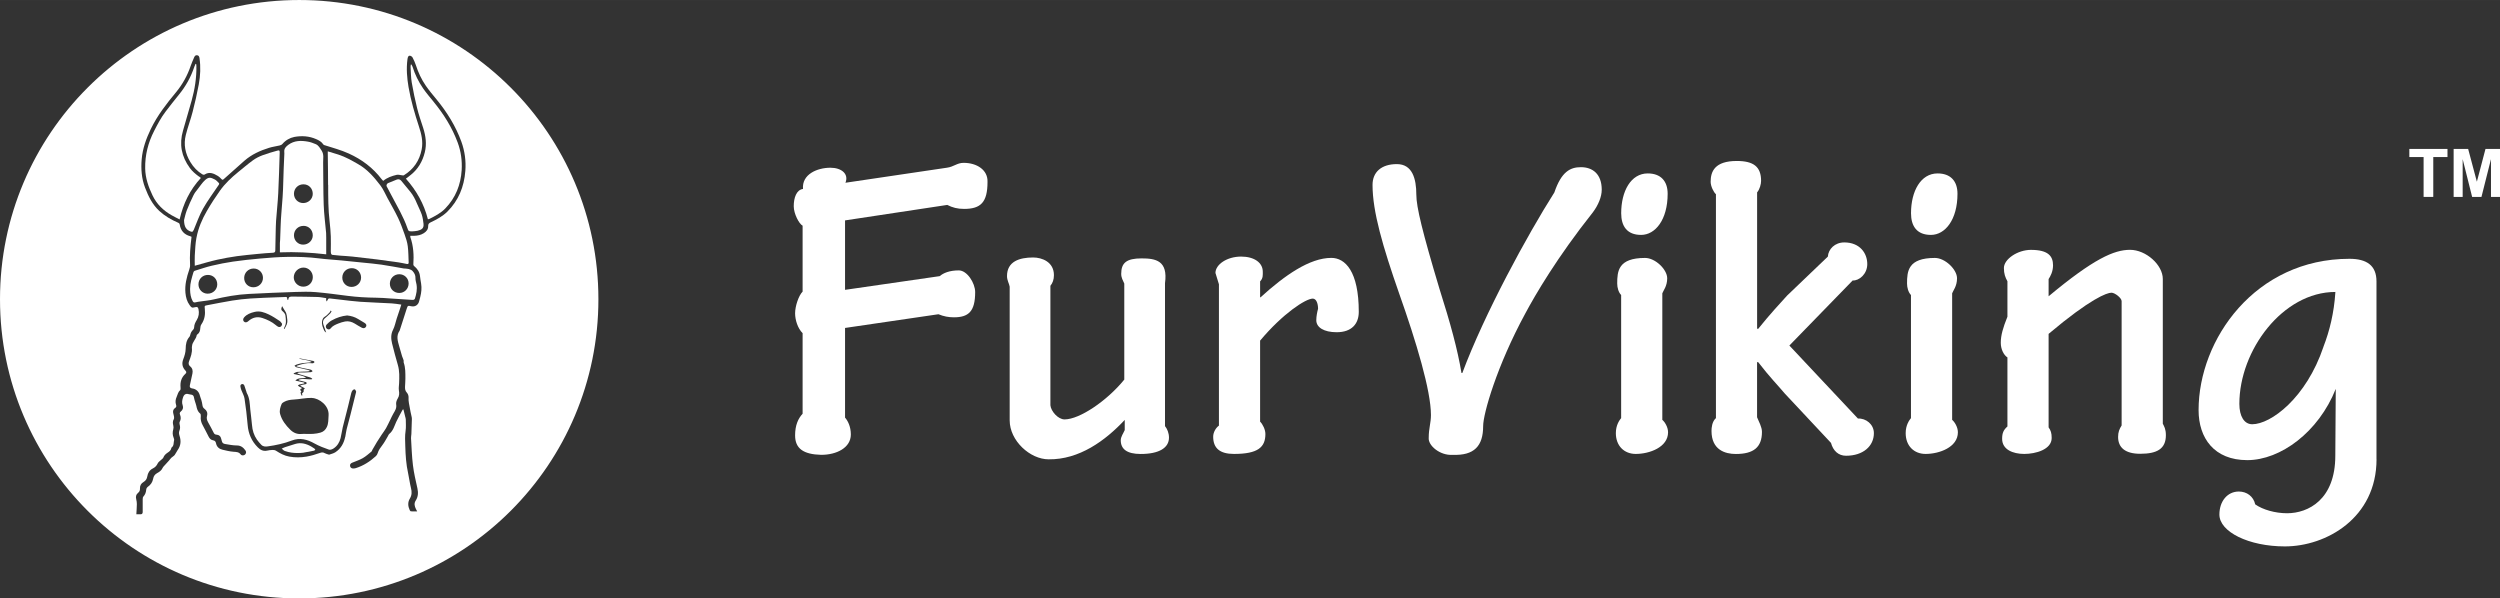 <?xml version="1.0" encoding="UTF-8"?><svg id="Ebene_1" xmlns="http://www.w3.org/2000/svg" width="175mm" height="41.89mm" viewBox="0 0 496.07 118.74"><rect x="0" y="0" width="496.07" height="118.74" fill="#333333" stroke="none"/><defs><style>.cls-1{fill:#fff;}</style></defs><g><path class="cls-1" d="M167.69,82.87c.53,.61,1.14,1.76,1.14,3.34,0,2.63-2.81,4.04-5.88,4.04-3.51-.09-5.18-1.23-5.18-3.86,0-2.02,.61-3.34,1.49-4.3v-15.98c-.97-.96-1.49-2.63-1.49-3.95,0-1.4,.7-3.51,1.49-4.3v-13.08c-.7-.35-1.76-2.37-1.76-3.86,0-1.67,.53-3.25,1.84-3.43-.26-2.9,2.81-4.21,5.44-4.21,2.2,0,3.69,1.23,2.98,2.98l20.11-2.98c1.4-.18,2.02-.97,3.34-.97,2.63,0,4.83,1.41,4.74,3.78,0,4.04-1.32,5.36-4.65,5.36-1.32,0-2.28-.26-3.34-.79l-20.28,3.07v13.78l18.79-2.72c.7-.61,1.93-1.14,3.78-1.14,1.67,0,3.25,2.55,3.25,4.3,0,3.86-1.32,5.01-4.22,5.01-1.05,0-2.02-.18-3.07-.61l-18.53,2.72v17.83Z"/><path class="cls-1" d="M208.43,80.41c.09,1.14,1.49,2.81,2.81,2.81,2.98,0,8.43-3.69,11.85-7.9v-19.05c-.26-.61-.61-1.14-.61-1.93,0-2.19,1.05-3.07,4.04-3.07,2.81,0,5.27,.44,4.65,4.92v28.36c.44,.53,.79,1.4,.79,2.28,0,2.02-1.93,3.25-5.62,3.25-2.72,0-3.95-.97-3.95-2.72,0-.7,.53-1.41,.79-2.02v-2.02c-3.86,4.13-9.04,7.9-15.1,7.82-3.69,0-7.73-3.69-7.73-7.73v-26.52c-.09-.61-.53-1.23-.53-2.11,0-2.9,2.46-3.69,5.18-3.69,1.76,0,4.13,.88,4.13,3.51,0,.88-.26,1.58-.7,2.11v23.71Z"/><path class="cls-1" d="M241.88,56.44l-.7-2.28c0-1.67,2.28-3.25,5.09-3.25,2.63,0,4.3,1.23,4.3,2.99,0,.61,.09,1.32-.53,1.93v3.16h.09c4.83-4.39,9.75-7.82,14.05-7.82,2.72,0,5.44,2.63,5.44,10.71,0,2.37-1.4,4.04-4.39,4.04-2.55,0-4.04-.97-4.04-2.37,0-.79,.18-1.67,.35-2.28,0-1.05-.35-2.02-1.05-2.02-1.4,0-5.97,2.98-10.45,8.34v16.07c.53,.53,1.05,1.58,1.05,2.46,0,2.63-1.49,3.95-6.23,3.95-2.81,0-4.13-1.14-4.13-3.42,0-.88,.53-1.76,1.14-2.2v-28.01Z"/><path class="cls-1" d="M290.17,74c4.39-11.77,12.91-27.39,18.26-35.82,1.4-4.13,3.16-5.01,5.27-5.01,2.28,0,4.13,1.32,4.13,4.48,0,1.4-.7,3.07-1.76,4.48-7.11,8.96-11.41,16.33-13.43,20.11-5.62,10.36-8.34,19.85-8.34,22.3,0,3.95-1.76,5.88-6.06,5.71-2.46,.18-4.92-1.84-4.74-3.42,0-1.84,.44-2.9,.44-4.48,0-4.83-2.9-14.49-6.32-24.15-3.25-9.31-5.27-16.24-5.27-21.51,0-2.55,1.76-4.13,4.83-4.13s3.86,2.9,3.86,6.06c0,2.46,1.23,7.46,4.57,18.62,2.2,6.94,3.6,12.03,4.39,16.77h.18Z"/><path class="cls-1" d="M321.69,58.55c-.53-.53-.79-1.49-.79-2.28,0-2.46,.18-5.09,5.53-5.09,2.02,0,4.39,2.28,4.39,4.04,0,1.58-.79,2.46-.97,2.98v25.11c.44,.35,1.14,1.4,1.14,2.46,0,2.98-3.69,4.3-6.41,4.3-2.28,0-3.95-1.58-3.95-4.13,0-1.58,.7-2.55,1.05-2.98v-24.41Zm9.22-20.11c0,5.18-2.46,8.17-5.27,8.17s-3.95-1.76-3.95-4.3c0-4.39,1.93-7.9,5.27-7.9,2.55,0,3.95,1.49,3.95,4.04Z"/><path class="cls-1" d="M348.64,65.13l.18,.18c2.55-3.16,4.3-5.01,5.8-6.67l8.08-7.73c.09-1.49,1.4-2.81,3.25-2.81,3.07,0,4.57,2.11,4.57,4.3,0,2.02-1.67,3.34-2.9,3.25l-12.56,12.91,13.61,14.49c1.58-.09,3.16,1.14,3.16,2.9,0,2.55-2.11,4.48-5.53,4.48-1.49,0-2.55-.96-2.98-2.55l-9.13-9.75c-1.32-1.58-2.99-3.25-5.36-6.32l-.18,.09v10.89c.35,.88,.97,1.93,.97,2.9,0,3.07-1.67,4.39-5.18,4.39-2.11,0-4.83-.79-4.83-4.57,0-.61,.09-1.85,.88-2.55V38.53c-.44-.35-1.05-1.58-1.05-2.46,0-2.02,.79-4.13,5.18-4.13,3.34,0,4.83,1.14,4.83,3.95,0,.61-.26,1.67-.79,2.28v26.96Z"/><path class="cls-1" d="M379.2,58.55c-.53-.53-.79-1.49-.79-2.28,0-2.46,.18-5.09,5.53-5.09,2.02,0,4.39,2.28,4.39,4.04,0,1.58-.79,2.46-.97,2.98v25.11c.44,.35,1.14,1.4,1.14,2.46,0,2.98-3.69,4.3-6.41,4.3-2.28,0-3.95-1.58-3.95-4.13,0-1.58,.7-2.55,1.05-2.98v-24.41Zm9.22-20.11c0,5.18-2.46,8.17-5.27,8.17s-3.95-1.76-3.95-4.3c0-4.39,1.93-7.9,5.27-7.9,2.55,0,3.95,1.49,3.95,4.04Z"/><path class="cls-1" d="M406.5,84.8c.44,.61,.61,1.14,.61,2.11,0,2.28-3.16,3.16-5.44,3.16s-4.39-.88-4.39-2.99c0-1.14,.26-1.76,1.05-2.46v-13.7c-.7-.44-1.32-1.58-1.32-2.9,0-1.49,.44-2.99,1.32-5.18v-7.03c-.44-.79-.7-1.49-.7-2.63,0-1.76,2.72-3.6,5.36-3.6,3.42,0,4.39,1.23,4.39,3.07,0,1.23-.53,2.2-.88,2.72v3.42c8.95-7.46,13-9.22,16.16-9.22s6.5,2.98,6.5,5.79v28.71c.26,.53,.61,1.05,.61,2.28,0,2.72-1.76,3.69-5.09,3.69-2.98,0-4.39-1.23-4.39-3.34,0-.97,.26-1.58,.7-2.28v-24.67c0-.61-1.32-1.67-2.02-1.67-.88,0-4.13,1.14-12.47,8.17v18.53Z"/><path class="cls-1" d="M471.57,91.12c0,11.68-10.01,17.3-18.18,17.3-7.2,0-13-2.9-13-6.32,0-2.63,1.58-4.57,3.86-4.57,1.58,0,2.9,.97,3.25,2.55,1.49,1.05,3.95,1.76,6.32,1.76,4.21,0,9.57-2.72,9.57-11.42,0-4.48,.09-8.87,.09-13.26-3.42,8.6-10.98,14.14-17.56,14.14s-9.66-4.39-9.66-9.92c0-14.05,11.24-30.03,29.94-30.03,3.42,0,5.36,1.32,5.36,4.48v35.3Zm-10.54-22.3c1.23-3.16,2.11-6.76,2.37-10.8v-.09c-10.45,0-19.05,11.59-19.05,22.21,0,2.46,.97,4.04,2.55,4.04,3.69,0,10.71-5.18,14.14-15.37Z"/></g><g><path class="cls-1" d="M480.91,39.07v-7.91h-2.83v-1.61h7.57v1.61h-2.82v7.91h-1.92Z"/><path class="cls-1" d="M486.87,39.07v-9.52h2.88l1.73,6.5,1.71-6.5h2.88v9.52h-1.79v-7.5l-1.89,7.5h-1.85l-1.88-7.5v7.5h-1.79Z"/></g><g><path class="cls-1" d="M38.42,45.67c.6-1.43,1.11-2.92,1.87-4.27,.92-1.63,2.05-3.14,3.1-4.7,.12-.18,.15-.3-.02-.45-.24-.22-.45-.49-.73-.63-.81-.41-1.2-.55-1.92,.09-.61,.54-1.01,1.23-1.51,1.84-.31,.37-.61,.77-.82,1.2-.48,.98-.94,1.98-1.33,3-.27,.7-.41,1.45-.54,1.92,.02,1.37,.45,1.97,1.35,2.28,.33,.11,.41,0,.53-.29Z"/><path class="cls-1" d="M38.98,47.17c-.22,1.16-.25,2.35-.33,3.53-.04,.65,0,1.31,0,2.03,.22-.06,.34-.1,.46-.13,1.32-.36,2.63-.76,3.97-1.06,1.3-.29,2.61-.52,3.93-.71,1.38-.19,2.77-.31,4.16-.45,.99-.1,1.99-.18,2.98-.23,.36-.02,.48-.15,.48-.49,.01-1.15,.04-2.29,.07-3.44,.02-.8,.03-1.6,.08-2.39,.13-1.83,.34-3.65,.43-5.48,.14-2.69,.2-5.38,.29-8.07,.01-.43-.06-.51-.47-.39-.98,.28-1.97,.55-2.92,.91-.67,.25-1.33,.58-1.91,1-1.02,.74-1.97,1.56-2.95,2.35-1.34,1.09-2.6,2.27-3.6,3.68-.93,1.31-1.81,2.66-2.61,4.05-.95,1.64-1.7,3.4-2.05,5.27Z"/><path class="cls-1" d="M39.45,35.01c-.66-.49-1.28-1-1.78-1.68-1.66-2.27-2.15-4.72-1.35-7.43,.58-1.98,1.15-3.97,1.71-5.96,.62-2.23,.98-4.5,.94-6.83,0-.14-.03-.28-.04-.41-.04,0-.09-.02-.13-.03-.08,.18-.17,.36-.23,.55-.68,2.06-1.72,3.92-3.09,5.59-.89,1.09-1.75,2.2-2.61,3.32-.91,1.18-1.59,2.5-2.27,3.82-1.21,2.35-1.84,4.83-1.79,7.48,.03,1.91,.65,3.65,1.45,5.33,.83,1.75,2.16,3.03,3.83,3.97,.49,.28,1,.52,1.55,.81,.73-3.15,2.04-5.89,4.22-8.23-.16-.13-.28-.22-.39-.31Z"/><path class="cls-1" d="M65.12,36.69c0,2.45,0,4.89,.29,7.32,.11,.96,.19,1.93,.23,2.9,.04,.98,0,1.97,0,2.95,0,.17,.02,.35,.07,.51,.03,.08,.14,.19,.22,.2,.54,.07,1.09,.12,1.64,.16,.78,.06,1.57,.09,2.35,.18,1.63,.18,3.27,.37,4.9,.57,1.42,.18,2.84,.37,4.25,.58,.56,.08,1.12,.22,1.68,.32,.24,.04,.36-.07,.34-.3-.05-1.08-.04-2.17-.18-3.24-.1-.79-.36-1.58-.63-2.34-.39-1.1-.79-2.21-1.29-3.26-.63-1.32-1.38-2.6-2.08-3.89-.47-.87-.85-1.8-1.44-2.57-1.23-1.6-2.53-3.13-4.34-4.17-1.3-.75-2.59-1.49-4.03-1.95-.66-.21-1.33-.41-2.06-.63,0,.2,0,.33,0,.45,.02,2.07,.07,4.14,.06,6.21Z"/><path class="cls-1" d="M64.73,50.48c0-.21,0-.34,0-.48,0-.95,0-1.89,0-2.84,0-.31,0-.63-.02-.94-.16-1.87-.42-3.74-.48-5.62-.1-2.77-.06-5.54-.11-8.31-.02-.81,.21-1.64-.31-2.42-.33-.49-.59-1.03-1.16-1.27-.5-.21-1.02-.41-1.56-.5-1.35-.24-2.69-.24-3.87,.63-.47,.35-.87,.74-.81,1.4,.02,.22,.02,.45,0,.67-.07,1.76-.17,3.51-.2,5.27-.04,2.05-.19,4.08-.37,6.12-.16,1.77-.17,3.56-.25,5.34-.01,.24-.05,.47-.05,.71,0,.59,0,1.19,0,1.83,3.07-.12,6.1,.03,9.17,.39Zm-4.5-13.91c1.05,0,1.84,.83,1.83,1.9-.01,1.02-.87,1.83-1.92,1.82-1.03-.01-1.83-.84-1.81-1.88,.02-1.05,.84-1.85,1.9-1.84Zm-.01,8.24c1.05,0,1.85,.82,1.84,1.89,0,1.03-.86,1.84-1.91,1.84-1.04,0-1.83-.83-1.82-1.87,.01-1.05,.84-1.86,1.89-1.85Z"/><path class="cls-1" d="M61.74,88.59c-.99-.56-2.03-.84-3.16-.5-.68,.2-1.36,.42-2.03,.64-.22,.07-.43,.19-.65,.29,.21,.16,.4,.39,.63,.47,.86,.31,1.77,.41,2.59,.4,.41-.02,.73-.01,1.03-.06,.73-.12,1.45-.26,2.17-.41,.09-.02,.17-.12,.25-.19-.07-.08-.12-.18-.2-.24-.2-.14-.42-.28-.63-.4Z"/><path class="cls-1" d="M80.23,53.29c-1.52-.26-3.03-.56-4.55-.78-1.24-.18-2.5-.28-3.75-.41-1.41-.15-2.82-.29-4.24-.43-1.49-.14-2.98-.22-4.46-.41-2.05-.26-4.11-.32-6.16-.29-1.83,.02-3.66,.17-5.48,.33-1.8,.16-3.59,.35-5.38,.61-1.4,.2-2.8,.49-4.18,.81-1.04,.24-2.05,.6-3.08,.91-.23,.07-.48,.09-.57,.4-.31,1.06-.66,2.12-.66,3.24,0,.09,0,.17,0,.26,.02,.77,.13,1.51,.5,2.2,.13,.24,.28,.34,.57,.26,.33-.09,.68-.13,1.03-.18,.85-.13,1.71-.19,2.54-.39,2.32-.55,4.66-.98,7.04-1.1,3.07-.16,6.14-.29,9.22-.39,1.33-.04,2.68-.08,4,.03,2.12,.18,4.23,.47,6.34,.74,1.88,.24,3.77,.35,5.67,.37,.93,0,1.87,.09,2.8,.15,1.44,.09,2.88,.19,4.32,.28,.11,0,.23,.02,.33-.02,.09-.03,.21-.11,.24-.2,.3-.92,.49-1.85,.33-2.83-.07-.42-.23-.84-.21-1.25,.03-.6-.23-1.04-.59-1.44-.17-.19-.47-.3-.73-.38-.28-.08-.59-.06-.89-.11Zm-39.03,4.98c-1.03,0-1.83-.83-1.82-1.87,.01-1.05,.83-1.86,1.89-1.85,1.05,0,1.85,.82,1.84,1.89-.01,1.03-.86,1.84-1.91,1.83Zm9.06-1.27c-1.03,0-1.83-.83-1.81-1.87,.02-1.05,.84-1.85,1.89-1.85,1.03,0,1.84,.82,1.84,1.85,0,1.05-.85,1.88-1.91,1.87Zm9.91-.12c-1.03,0-1.9-.87-1.88-1.88,.02-1.04,.9-1.91,1.92-1.91,1.03,0,1.86,.84,1.86,1.9,0,1.07-.83,1.9-1.89,1.89Zm9.56,.05c-1.03-.01-1.82-.84-1.81-1.88,.02-1.05,.84-1.85,1.9-1.84,1.03,0,1.83,.82,1.83,1.86,0,1.05-.85,1.87-1.92,1.86Zm9.51,1.2c-1.07,0-1.88-.79-1.88-1.84,0-1.05,.81-1.87,1.86-1.88,1.04,0,1.86,.8,1.86,1.83,0,1.05-.81,1.89-1.85,1.89Z"/><path class="cls-1" d="M83.7,42.61c-.26-.76-.65-1.48-.96-2.22-.35-.84-.75-1.65-1.34-2.36-.59-.72-1.18-1.44-1.78-2.16-.24-.29-.55-.37-.91-.23-.56,.22-1.11,.44-1.66,.67-.11,.05-.23,.13-.28,.23-.06,.12-.11,.31-.05,.42,.31,.62,.66,1.23,.98,1.85,1.11,2.12,2.35,4.17,3.14,6.45,.22,.64,.25,.63,.9,.65,.37-.04,.75-.03,1.11-.12,.79-.2,1.29-.46,1.19-1.38-.07-.6-.15-1.22-.34-1.79Z"/><path class="cls-1" d="M86.01,20.15c-.71-.86-1.43-1.71-2.06-2.62-.91-1.32-1.61-2.75-2.09-4.29-.05-.16-.16-.31-.24-.46-.03,0-.07,.02-.1,.03-.02,.15-.06,.31-.05,.46,.07,1.03,.06,2.08,.23,3.09,.29,1.71,.65,3.41,1.07,5.1,.33,1.34,.79,2.64,1.21,3.95,.5,1.57,.72,3.15,.32,4.78-.45,1.85-1.37,3.41-2.89,4.59-.28,.22-.57,.43-.87,.67,2.09,2.35,3.59,4.98,4.37,8.06,.11-.03,.22-.04,.32-.09,1.13-.56,2.27-1.16,3.14-2.07,2.04-2.11,3.06-4.7,3.24-7.61,.11-1.86-.14-3.7-.79-5.45-1.11-3-2.79-5.68-4.82-8.14Z"/><path class="cls-1" d="M59.37,0C26.58,0,0,26.58,0,59.37s26.58,59.37,59.37,59.37,59.37-26.58,59.37-59.37S92.16,0,59.37,0Zm9.13,86.67c-.26,1.27-.85,2.35-1.96,3.07-.37,.24-.84,.33-1.24,.48-.33-.11-.62-.16-.84-.29-.34-.21-.62-.19-1-.05-.85,.31-1.74,.56-2.63,.72-1.13,.19-2.27,.21-3.42,0-1-.18-1.82-.63-2.64-1.16-.19-.12-.45-.17-.68-.16-.37,0-.75,.07-1.11,.14-.75,.16-1.32-.15-1.82-.65-1.24-1.23-1.88-2.72-2.02-4.46-.14-1.75-.36-3.49-.62-5.23-.08-.56-.41-1.09-.61-1.63-.09-.23-.16-.47-.2-.72-.04-.22,.02-.44,.27-.51,.27-.07,.43,.08,.52,.32,.14,.4,.27,.8,.4,1.21,.03,.08,.03,.18,.08,.25,.57,1,.58,2.12,.68,3.22,.1,1.03,.26,2.05,.34,3.08,.08,1.08,.38,2.06,.99,2.94,.25,.36,.54,.68,.84,1,.36,.39,.83,.4,1.32,.33,1.62-.23,3.22-.57,4.75-1.16,1.63-.62,3.08-.22,4.53,.6,.89,.5,1.88,.87,2.85,1.21,.25,.09,.67-.07,.93-.25,.72-.48,1.16-1.2,1.37-2.03,.18-.71,.26-1.45,.43-2.16,.34-1.39,.71-2.78,1.06-4.17,.22-.87,.41-1.75,.63-2.62,.05-.2,.15-.41,.28-.56,.09-.11,.34-.21,.43-.16,.13,.07,.18,.28,.26,.44,.01,.03-.01,.07-.02,.11-.36,1.46-.72,2.93-1.09,4.39-.25,.98-.53,1.95-.77,2.93-.12,.51-.18,1.03-.28,1.55Zm-7.61-13.32c-.69-.16-1.39-.31-2.08-.48-.14-.04-.26-.2-.38-.3,.14-.08,.27-.19,.42-.23,.35-.11,.71-.22,1.08-.27,.47-.07,.94-.09,1.41-.14,.17-.02,.34-.03,.51-.1-.78-.47-1.69-.39-2.52-.67,.08-.01,.16-.05,.23-.03,.88,.16,1.76,.32,2.64,.5,.09,.02,.15,.14,.22,.21-.09,.08-.16,.18-.26,.22-.08,.04-.2,.03-.3,.02-1.02-.13-1.97,.16-2.92,.48-.03,.01-.05,.05-.15,.13,.4,.11,.75,.22,1.11,.3,.51,.11,1.03,.2,1.54,.31,.12,.02,.25,.05,.35,.11,.1,.06,.16,.16,.24,.24-.11,.07-.21,.18-.32,.19-.43,.04-.87,.06-1.31,.07-.31,.01-.62,0-.94,0-.14,0-.28,.06-.42,.09,0,.04-.01,.08-.02,.11,.12,.05,.24,.11,.37,.14,.72,.21,1.44,.42,2.15,.64,.14,.04,.26,.15,.4,.23l-.02,.13c-.87,.1-1.78-.23-2.63,.08,0,.05,0,.09-.01,.14,.2,.04,.4,.09,.59,.13,.28,.07,.56,.13,.83,.22,.08,.03,.19,.16,.17,.2-.03,.09-.13,.18-.22,.21-.19,.06-.39,.06-.59,.1-.15,.03-.29,.09-.44,.13,0,.04,0,.07-.01,.11,.28,.15,.56,.31,.88,.48-.11,.14-.18,.23-.26,.32q.16,.37-.29,.66s-.01,.05,0,.07c.02,.12,.04,.24,.06,.37-.06,0-.16,.02-.17,0-.08-.19-.15-.38-.19-.58-.01-.07,.1-.16,.17-.26-.36-.23-.3-.43,.16-.63-.26-.12-.43-.2-.6-.29-.1-.06-.18-.15-.27-.22,.1-.07,.2-.17,.32-.2,.32-.08,.64-.14,.96-.21,0-.06,0-.11,.01-.17-.58-.12-1.15-.25-1.79-.39,.63-.71,1.46-.32,2.15-.62-.76-.41-1.62-.51-2.44-.69-.01-.04-.02-.09-.04-.13,.25-.1,.49-.26,.74-.29,.59-.06,1.19-.04,1.79-.07,.2,0,.4-.05,.61-.07,0-.05,.01-.1,.02-.15-.19-.06-.37-.13-.56-.17Zm1.02,5.62c1.4,.04,3.44,1.5,3.29,3.47-.06,.77,0,1.55-.34,2.28-.27,.57-.66,.94-1.27,1.12-.93,.27-1.87,.29-2.82,.26-.27,0-.55-.03-.82,0-.92,.11-1.69-.18-2.35-.83-.9-.89-1.66-1.86-2.01-3.1-.2-.7,.03-1.36,.29-2,.07-.17,.28-.31,.46-.41,.59-.34,1.23-.44,1.92-.48,1.21-.06,2.41-.36,3.64-.33Zm3.65-16.82c-.37,.36-.75,.72-1.16,1.06-.27,.22-.4,.73-.25,1.13,.19,.51,.36,1.03,.58,1.65-.17-.15-.33-.23-.38-.36-.29-.64-.59-1.29-.41-2.03,.08-.33,.21-.59,.54-.78,.36-.21,.65-.56,.95-.86,.09-.09,.12-.23,.18-.35l.18,.16c-.08,.13-.14,.28-.24,.39Zm.28,1.42c.95-.54,1.98-.87,3.04-.98,.8,.09,1.52,.3,2.18,.71,.41,.26,.83,.51,1.25,.75,.34,.2,.46,.44,.34,.73-.13,.3-.49,.44-.83,.26-.49-.25-.95-.54-1.42-.83-.6-.36-1.24-.55-1.93-.42-.46,.09-.92,.23-1.36,.41-.56,.23-1.13,.46-1.52,.98-.19,.25-.49,.23-.74,.04-.22-.16-.27-.58-.05-.81,.31-.32,.65-.63,1.03-.84Zm-8.91,.74c-.12,.34-.33,.65-.5,.98-.03-.01-.06-.02-.1-.04,.04-.13,.07-.27,.13-.38,.42-.72,.26-1.5,.18-2.25-.03-.31-.31-.66-.57-.87-.41-.32-.22-.64-.09-1.01,.2,.34,.38,.69,.61,1.02,.36,.52,.33,1.14,.42,1.72,.04,.27,0,.58-.09,.84Zm-.96-.07c0,.52-.4,.77-.78,.59-.17-.08-.32-.2-.46-.32-.79-.66-1.69-1.09-2.66-1.41-1.03-.34-1.94-.11-2.75,.58-.04,.03-.07,.07-.11,.1-.29,.23-.59,.24-.81,.02-.21-.22-.2-.54,.03-.81,.54-.64,1.29-.91,2.08-1.1,1.02-.25,1.94,.08,2.82,.5,.75,.36,1.45,.82,2.14,1.28,.23,.15,.38,.43,.5,.57Zm36.36-30.27c-.24,3.09-1.35,5.82-3.56,8.02-.92,.91-2.08,1.55-3.26,2.1-.37,.17-.57,.34-.55,.79,.02,.62-.36,1.07-.87,1.39-.58,.37-1.24,.5-1.92,.52-.25,0-.49,0-.75,0,0,.11-.02,.19,0,.25,.63,1.77,.72,3.6,.6,5.45,0,.1,.06,.23,.14,.29,.65,.53,1.09,1.16,1.18,2.02,.05,.49,.14,.98,.22,1.47,.15,.9,.05,1.78-.17,2.66-.07,.27-.15,.53-.21,.79-.16,.77-.8,1.21-1.55,1.05-.71-.15-.72-.15-.94,.52-.44,1.36-.88,2.73-1.32,4.1-.03,.08-.04,.18-.09,.25-.69,.99-.37,2.01-.08,3.02,.19,.67,.37,1.34,.58,2.01,.09,.28,.23,.54,.31,.82,.04,.13-.03,.3,.01,.43,.38,1.06,.34,2.17,.34,3.27,0,.5-.05,1-.07,1.49-.02,.45,.01,.86,.37,1.24,.22,.23,.35,.64,.33,.96-.06,.75,.16,1.46,.27,2.18,.07,.49,.2,.97,.3,1.46,.04,.2,.1,.39,.09,.59-.02,1.01-.06,2.02-.1,3.02-.01,.27-.09,.55-.07,.82,.11,1.79,.16,3.59,.38,5.37,.19,1.54,.55,3.07,.89,4.59,.19,.87,.14,1.67-.34,2.41-.37,.58-.23,1.12,.04,1.67,.06,.12,.12,.23,.25,.48-.48,0-.86,.02-1.23-.01-.09,0-.2-.14-.25-.24-.36-.77-.42-1.56,.03-2.3,.41-.68,.41-1.34,.22-2.08-.24-.97-.36-1.96-.57-2.94-.39-1.76-.51-3.55-.56-5.35-.03-1.02-.1-2.04,.06-3.06,.11-.73,.04-1.49,.04-2.24,0-.19-.07-.39-.12-.58-.09-.37-.18-.75-.27-1.12-.03-.1-.06-.2-.09-.33-.09,.04-.13,.04-.14,.06-.43,.81-.9,1.6-1.28,2.43-.38,.84-.6,1.75-1.36,2.37-.16,.13-.23,.38-.35,.57-.34,.56-.64,1.16-1.04,1.67-.38,.5-.75,.99-.93,1.6-.06,.21-.19,.42-.34,.57-1.17,1.07-2.48,1.92-4.01,2.4-.2,.06-.42,.08-.62,.06-.28-.04-.48-.22-.51-.52-.04-.3,.14-.5,.4-.61,.71-.3,1.46-.53,2.12-.91,.63-.36,1.18-.87,1.75-1.33,.08-.06,.08-.2,.14-.3,.3-.52,.61-1.05,.92-1.57,.31-.49,.62-.98,.95-1.47,.28-.42,.6-.82,.85-1.26,.31-.55,.57-1.13,.85-1.69,.2-.41,.38-.83,.61-1.22,.34-.57,.69-1.09,.56-1.83-.06-.36,.1-.83,.3-1.15,.34-.54,.34-1.05,.24-1.64-.07-.44,.02-.91,.04-1.37,.05-1.22,.11-2.44-.24-3.64-.41-1.42-.8-2.85-1.15-4.28-.22-.91-.28-1.81,.19-2.73,.35-.68,.48-1.46,.72-2.2,.22-.69,.46-1.37,.69-2.06,.07-.22,.14-.44,.23-.73-.67-.09-1.28-.21-1.89-.24-2.08-.12-4.16-.18-6.24-.32-1.35-.09-2.7-.28-4.04-.43-.67-.07-1.33-.15-2-.23-.23-.03-.37,.05-.44,.29-.03,.12-.16,.21-.24,.31-.03-.13-.06-.25-.07-.38,0-.07,.01-.15,.02-.28-.57-.08-1.13-.21-1.69-.23-1.65-.05-3.29-.06-4.94-.08-.41,0-.86-.04-.88,.57,0,.03-.07,.06-.12,.1-.04-.05-.09-.09-.09-.13-.06-.5-.06-.49-.58-.45-.48,.03-.97,.03-1.45,.05-1.76,.07-3.51,.12-5.27,.24-1.21,.08-2.43,.22-3.63,.41-1.64,.26-3.27,.61-4.91,.91-.6,.11-.6,.12-.53,.72,.12,1.11-.03,2.15-.69,3.1-.14,.2-.2,.49-.21,.74-.03,.5-.14,.94-.57,1.24-.05,.04-.12,.08-.13,.13-.11,.82-.89,1.36-.94,2.2,0,.11-.05,.23-.03,.33,.11,.96-.23,1.82-.56,2.68-.15,.4-.11,.74,.23,1.01,.46,.38,.55,.87,.44,1.42-.16,.78-.34,1.55-.51,2.33-.08,.36,.07,.57,.44,.62,.81,.1,1.37,.63,1.55,1.43,.07,.3,.21,.58,.29,.88,.09,.32,.17,.65,.21,.98,.04,.32,.14,.56,.41,.76,.47,.34,.66,.8,.51,1.38-.13,.46-.03,.87,.21,1.29,.39,.68,.75,1.38,1.11,2.08,.11,.22,.25,.35,.51,.37,.54,.04,.88,.32,.99,.86,.03,.13,.09,.26,.11,.4,.07,.4,.33,.56,.7,.61,.37,.05,.74,.13,1.11,.18,.39,.05,.79,.11,1.18,.1,.78,0,1.29,.41,1.7,.99,.18,.26,.18,.57-.08,.82-.22,.2-.65,.24-.85-.02-.39-.52-.89-.5-1.45-.54-.73-.06-1.45-.23-2.16-.4-.68-.16-1.16-.57-1.3-1.29-.07-.33-.22-.53-.58-.58-.43-.07-.7-.36-.89-.74-.39-.75-.76-1.51-1.17-2.25-.32-.57-.46-1.15-.38-1.79,.02-.18-.02-.45-.13-.54-.51-.4-.64-.95-.76-1.54-.06-.29-.18-.56-.26-.85-.07-.23-.14-.45-.18-.68-.08-.5-.23-.65-.72-.7-.12-.01-.25-.03-.37-.07-.51-.17-.9,.06-1.08,.58-.19,.55-.31,1.07-.09,1.66,.17,.44,.02,.9-.38,1.21-.23,.18-.25,.38-.15,.63,.19,.48,.19,.94-.06,1.41-.07,.13-.06,.34-.02,.5,.12,.43,.13,.84-.04,1.25-.14,.34-.09,.67,.02,1.02,.33,.99,.27,1.95-.37,2.83-.22,.31-.36,.68-.59,.98-.17,.22-.45,.35-.66,.55-.18,.17-.31,.38-.47,.56-.24,.27-.49,.52-.72,.79-.2,.23-.45,.44-.57,.71-.22,.48-.63,.75-1.05,.98-.47,.26-.71,.61-.81,1.13-.12,.68-.49,1.21-1.07,1.61-.15,.11-.29,.35-.3,.54-.04,.53-.2,.99-.57,1.39-.11,.12-.13,.37-.13,.56-.01,.84,.01,1.68,0,2.53,0,.3-.2,.46-.53,.42-.25-.03-.51,0-.73,0,.04-.72,.09-1.36,.1-2.01,0-.32-.04-.65-.12-.96-.13-.51-.06-.94,.36-1.28,.28-.22,.4-.49,.38-.85-.03-.58,.21-1.02,.71-1.31,.43-.25,.66-.61,.74-1.1,.11-.69,.44-1.26,1.11-1.59,.43-.21,.75-.53,.96-1,.14-.3,.5-.51,.75-.76,.13-.13,.31-.24,.37-.4,.17-.45,.5-.74,.88-.99,.33-.21,.6-.44,.69-.84,.01-.06,.03-.14,.08-.17,.49-.37,.35-.95,.48-1.43,.04-.15-.03-.35-.09-.5-.23-.56-.24-1.11-.07-1.68,.07-.24,.07-.52,0-.76-.11-.44-.14-.85,.11-1.26,.08-.14,.05-.36,.03-.53-.04-.25-.13-.48-.17-.73-.06-.39,.05-.72,.39-.94,.24-.15,.29-.35,.2-.61-.19-.56-.13-1.07,.12-1.63,.2-.45,.27-.94,.68-1.3,.11-.09,.1-.38,.08-.57-.09-1.04,.16-1.95,.96-2.67,.23-.21,.24-.4,.02-.63-.62-.66-.78-1.4-.44-2.27,.26-.67,.47-1.35,.48-2.1,.01-.83,.14-1.67,.74-2.34,.09-.1,.13-.24,.16-.37,.09-.4,.26-.74,.57-1.03,.12-.11,.21-.32,.21-.49,.01-.55,.24-.99,.52-1.45,.4-.65,.51-1.4,.34-2.16-.09-.42-.27-.48-.68-.38-.62,.15-.69,.12-1.06-.39-.55-.74-.77-1.58-.85-2.47-.14-1.58,.24-3.08,.75-4.57,.11-.31,.19-.66,.17-.98-.1-1.83,.05-3.64,.28-5.44,0-.04,0-.07,0-.13-.08-.04-.17-.08-.26-.11-1.18-.32-1.87-1.09-2.07-2.29-.03-.19-.09-.28-.28-.37-1.37-.59-2.66-1.33-3.76-2.34-1.38-1.27-2.18-2.91-2.84-4.64-.7-1.83-.83-3.72-.67-5.63,.18-2.12,.89-4.08,1.81-6,1.3-2.69,3.11-5.01,5-7.29,1.3-1.57,2.27-3.33,2.92-5.26,.19-.58,.46-1.13,.69-1.69,.11-.26,.28-.45,.6-.4,.32,.05,.41,.3,.45,.57,.26,1.74,.18,3.49-.14,5.21-.34,1.83-.75,3.65-1.22,5.45-.39,1.54-.97,3.03-1.35,4.57-.48,1.91-.12,3.72,.91,5.41,.61,1.01,1.38,1.82,2.38,2.43,.11,.07,.33,.1,.42,.04,.98-.64,1.84-.21,2.68,.29,.26,.16,.48,.4,.7,.62,.14,.14,.23,.17,.4,.02,1.37-1.23,2.75-2.46,4.14-3.68,1.42-1.24,3.11-2.01,4.89-2.56,.68-.21,1.41-.3,2.11-.47,.19-.05,.41-.14,.53-.29,.63-.74,1.46-1.22,2.37-1.4,1.46-.27,2.93-.18,4.32,.43,.54,.23,1.06,.51,1.4,1.02,.05,.07,.12,.14,.19,.16,1.65,.53,3.33,.97,4.91,1.69,2.57,1.17,4.78,2.82,6.5,5.08,.07,.09,.15,.17,.22,.25,.02,.03,.06,.04,.11,.08,.77-.65,1.7-.96,2.66-1.19,.32-.08,.7,.06,1.05,.09,.12,.01,.28,.06,.37,0,1.94-1.19,3.11-2.91,3.54-5.14,.3-1.57-.05-3.05-.54-4.52-.84-2.58-1.61-5.17-2.07-7.85-.31-1.82-.46-3.67-.21-5.52,.01-.07,.02-.15,.04-.22,.05-.25,.17-.51,.43-.48,.19,.02,.45,.18,.54,.36,.25,.47,.47,.97,.64,1.47,.48,1.48,1.12,2.89,2.01,4.16,.64,.92,1.36,1.78,2.08,2.65,2.09,2.54,3.82,5.31,4.95,8.41,.68,1.88,.95,3.85,.79,5.85Z"/></g></svg>